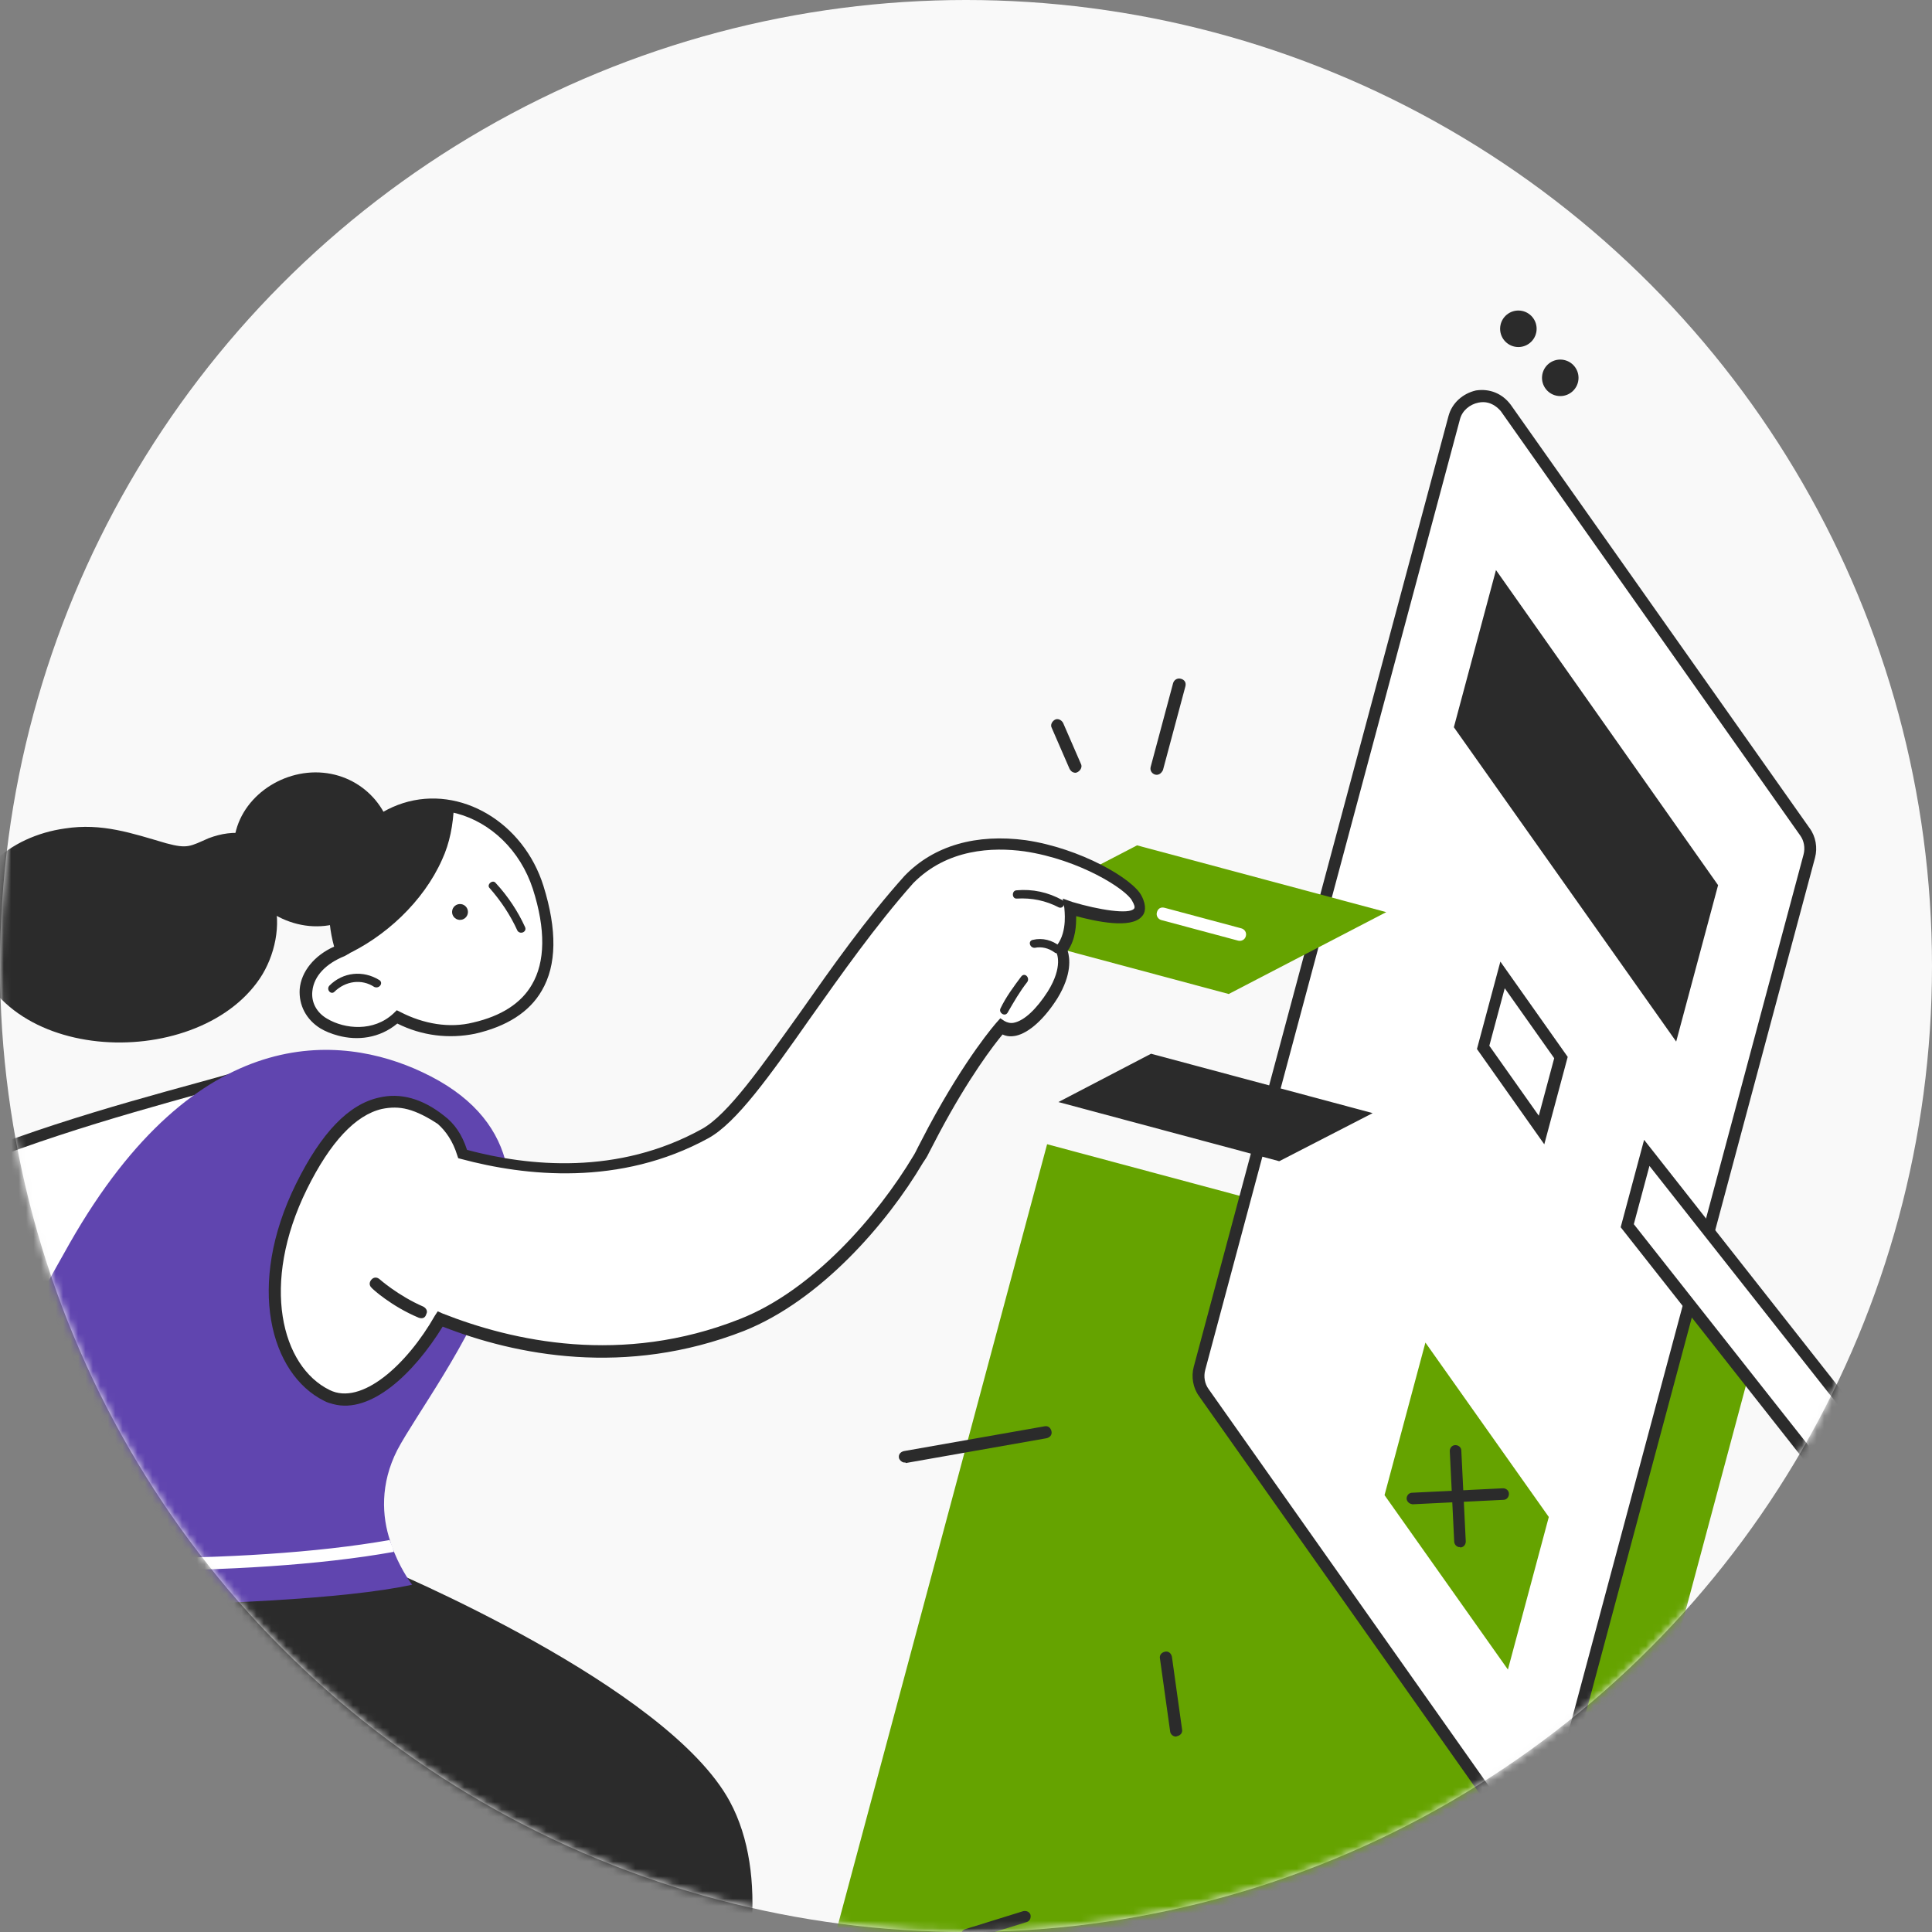 <svg width="260" height="260" viewBox="0 0 260 260" fill="none" xmlns="http://www.w3.org/2000/svg">
<rect x="0" y="0" width="260" height="260" fill="#808080" stroke="none"/>
<circle cx="130" cy="130" r="130" fill="#F9F9F9"/>
<mask id="mask0" mask-type="alpha" maskUnits="userSpaceOnUse" x="0" y="0" width="260" height="260">
<circle cx="130" cy="130" r="130" fill="white"/>
</mask>
<g mask="url(#mask0)">
<path d="M95.001 264.665C81.393 267.986 67.729 271.514 54.141 275.172C50.082 285.365 42.73 298.769 34.959 312.501L68.351 320.785C69.327 310.54 87.469 285.761 95.001 264.665Z" fill="white"/>
<path d="M33.809 313.078L34.292 312.102C42.491 297.599 49.471 284.759 53.446 274.875L53.557 274.463L53.922 274.339C69.045 270.318 82.371 266.811 94.782 263.832L96.214 263.442L95.724 264.858C92.078 275.162 85.878 286.331 80.347 296.24C74.548 306.741 69.575 315.805 69.101 320.876L68.956 321.832L33.809 313.078ZM54.856 275.806C50.935 285.484 44.17 297.938 36.315 311.98L67.719 319.842C68.641 314.338 73.531 305.584 79.089 295.571C84.247 286.225 90.178 275.649 93.789 265.888C81.874 268.668 69.146 272.004 54.856 275.806Z" fill="#2B2B2B"/>
<path d="M51.476 270.256C51.384 272.664 49.388 278.876 48.724 281.352C61.47 280.012 96.364 276.09 96.364 276.09C100.284 266.412 102.517 252.301 97.415 242.861C89.045 227.457 50.446 211.363 50.446 211.363L31.988 207.192L11.922 235.436C34.197 246.824 52.567 250.088 51.476 270.256Z" fill="#2B2B2B"/>
<path d="M47.698 282.294L48.002 281.159C48.195 280.436 48.444 279.508 48.748 278.373C49.598 275.614 50.593 271.899 50.699 270.268C51.481 254.552 40.037 249.384 24.17 242.147C20.133 240.291 15.992 238.407 11.495 236.207L10.725 235.779L31.562 206.303L50.667 210.538L50.77 210.565C52.366 211.214 89.754 226.873 98.2 242.407C103.604 252.371 100.951 266.812 97.189 276.311L96.975 276.696L96.507 276.792C96.17 276.812 61.483 280.789 48.868 282.054L47.698 282.294ZM52.329 270.374C52.272 272.238 51.174 275.926 50.269 278.89C50.103 279.51 49.964 280.025 49.826 280.541C62.338 279.249 91.678 275.83 95.78 275.38C99.431 266.294 101.787 252.548 96.733 243.342C88.741 228.592 51.999 212.996 50.224 212.189L32.283 208.155L13.092 235.197C17.177 237.287 21.036 238.984 24.764 240.757C41.249 248.161 53.182 253.57 52.329 270.374Z" fill="#2B2B2B"/>
<path d="M51.629 275.052C51.319 274.969 51.065 274.68 51.017 274.446C50.921 273.978 51.238 273.62 51.706 273.525L93.801 266.666C94.269 266.57 94.627 266.887 94.722 267.355C94.818 267.823 94.501 268.181 94.033 268.276L51.938 275.135C51.835 275.107 51.732 275.08 51.629 275.052Z" fill="white"/>
<path d="M-4.089 204.383C-12.227 213.704 -25.327 234.525 -46.268 247.052C-43.864 256.654 -33.278 294.329 -32.66 296.153C-20.522 290.89 -1.567 276.283 9.205 262.911C29.797 237.241 37.613 203.944 37.613 203.944L-4.089 204.383Z" fill="#2B2B2B"/>
<path d="M-33.17 297.233L-33.493 296.372C-34.233 294.183 -44.745 256.639 -47.1 247.271L-47.272 246.672L-46.748 246.37C-30.648 236.638 -19.235 222.111 -10.972 211.496C-8.614 208.478 -6.602 205.921 -4.7 203.776L-4.514 203.494L38.612 203.105L38.336 204.137C38.253 204.447 30.279 237.922 9.741 263.386C-0.555 276.222 -19.49 291.166 -32.516 296.855L-33.17 297.233ZM-45.367 247.404C-42.764 257.502 -33.89 289.188 -32.122 294.97C-19.377 289.095 -1.255 274.707 8.697 262.332C26.96 239.576 35.225 210.382 36.746 204.706L-3.607 205.064C-5.351 207.03 -7.26 209.615 -9.562 212.427C-17.956 223.117 -29.238 237.569 -45.367 247.404Z" fill="#2B2B2B"/>
<path d="M25.852 239.17C25.749 239.142 25.749 239.142 25.646 239.114C25.261 238.901 25.165 238.432 25.379 238.047L29.461 231.068C29.675 230.682 30.143 230.587 30.528 230.801C30.913 231.014 31.009 231.482 30.795 231.867L26.713 238.847C26.527 239.129 26.162 239.253 25.852 239.17Z" fill="white"/>
<path d="M236.776 179.67L140.915 153.984L106.519 282.351L202.381 308.037L236.776 179.67Z" fill="#65A300"/>
<path d="M121.589 196.806C121.279 196.723 121.025 196.434 120.977 196.2C120.882 195.732 121.199 195.374 121.667 195.278L140.588 191.943C141.056 191.847 141.413 192.164 141.509 192.632C141.605 193.1 141.288 193.458 140.82 193.554L121.899 196.889C121.926 196.786 121.692 196.834 121.589 196.806Z" fill="#2B2B2B"/>
<path d="M158.05 233.672C157.74 233.589 157.486 233.3 157.466 232.962L156.101 223.196C156.005 222.728 156.322 222.371 156.79 222.275C157.258 222.179 157.616 222.496 157.712 222.964L159.076 232.73C159.172 233.198 158.855 233.556 158.387 233.652C158.256 233.727 158.153 233.7 158.05 233.672Z" fill="#2B2B2B"/>
<path d="M129.886 261.184C129.68 261.129 129.398 260.943 129.377 260.605C129.282 260.137 129.495 259.752 129.86 259.629L137.701 257.195C138.169 257.1 138.554 257.313 138.678 257.678C138.774 258.146 138.56 258.531 138.195 258.655L130.354 261.088C130.196 261.267 130.092 261.239 129.886 261.184Z" fill="#2B2B2B"/>
<path d="M202.182 244.391L161.938 187.378C161.306 186.435 161.067 185.264 161.371 184.129L195.656 56.176C196.513 52.977 200.698 52.218 202.622 54.946L242.865 111.958C243.497 112.902 243.736 114.072 243.432 115.207L209.147 243.16C208.29 246.359 204.133 247.015 202.182 244.391Z" fill="white"/>
<path d="M204.216 246.705C203.184 246.429 202.235 245.843 201.603 244.899L161.36 187.886C160.549 186.784 160.289 185.277 160.649 183.936L194.934 55.982C195.404 54.228 196.851 52.957 198.62 52.546C200.464 52.266 202.163 52.942 203.304 54.465L243.547 111.477C244.357 112.579 244.617 114.087 244.258 115.428L209.973 243.381C209.503 245.136 208.056 246.407 206.287 246.818C205.509 246.831 204.835 246.871 204.216 246.705ZM200.276 54.206C199.863 54.096 199.423 54.088 198.955 54.184C197.785 54.424 196.786 55.262 196.482 56.397L162.197 184.35C161.948 185.279 162.139 186.215 162.62 186.897L202.864 243.91C203.599 244.881 204.678 245.391 205.952 245.18C207.122 244.94 208.121 244.102 208.425 242.967L242.71 115.013C242.959 114.085 242.767 113.148 242.286 112.467L201.968 55.323C201.459 54.745 200.895 54.372 200.276 54.206Z" fill="#2B2B2B"/>
<path d="M207.44 152.123L199.595 140.952L202.221 131.149L210.066 142.32L207.44 152.123Z" fill="white"/>
<path d="M207.823 153.996L198.762 141.171L201.914 129.408L210.975 142.232L207.823 153.996ZM200.427 140.733L207.084 150.148L209.158 142.409L202.501 132.994L200.427 140.733Z" fill="#2B2B2B"/>
<path d="M247.178 200.705L218.938 164.936L221.564 155.134L249.804 190.903L247.178 200.705Z" fill="white"/>
<path d="M247.485 202.447L218.104 165.156L221.256 153.392L250.712 190.814L247.588 202.475L247.485 202.447ZM219.873 164.745L246.87 198.964L248.971 191.122L221.975 156.903L219.873 164.745Z" fill="#2B2B2B"/>
<path d="M202.928 224.682L186.324 201.21L191.826 180.676L208.431 204.148L202.928 224.682Z" fill="#65A300"/>
<path d="M225.573 140.171L195.655 97.87L201.323 76.716L231.213 119.121L225.573 140.171Z" fill="#2B2B2B"/>
<path d="M204.078 46.69C205.427 46.832 206.637 45.853 206.779 44.504C206.921 43.155 205.943 41.945 204.593 41.803C203.244 41.661 202.035 42.639 201.892 43.989C201.75 45.338 202.729 46.547 204.078 46.69Z" fill="#2B2B2B"/>
<path d="M209.716 53.29C211.066 53.432 212.275 52.454 212.417 51.104C212.56 49.755 211.581 48.546 210.231 48.403C208.882 48.261 207.673 49.24 207.53 50.589C207.388 51.939 208.367 53.148 209.716 53.29Z" fill="#2B2B2B"/>
<path d="M196.286 208.194C195.976 208.111 195.722 207.821 195.702 207.484L195.104 195.269C195.111 194.828 195.428 194.471 195.869 194.478C196.309 194.486 196.667 194.803 196.659 195.243L197.257 207.458C197.25 207.899 196.933 208.256 196.492 208.249C196.52 208.146 196.389 208.221 196.286 208.194Z" fill="#2B2B2B"/>
<path d="M189.88 202.385C189.571 202.302 189.317 202.013 189.296 201.675C189.304 201.235 189.621 200.878 190.061 200.885L202.276 200.287C202.717 200.295 203.074 200.612 203.067 201.052C203.059 201.492 202.742 201.85 202.302 201.842L190.087 202.44C190.087 202.44 189.984 202.413 189.88 202.385Z" fill="#2B2B2B"/>
<path d="M33.17 144.578C9.215 151.431 -31.259 160.494 -46.777 189.515C-48.784 193.29 -45.086 196.825 -45.086 196.825C-45.086 196.825 -44.405 202.537 -41.619 203.284C-41.619 203.284 -43.839 207.444 -40.021 208.467C-38.37 208.91 -34.073 206.08 -29.32 202.376C-30.135 204.591 -30.889 207.818 -29.107 208.185C-26.293 208.828 -21.255 201.994 -20.912 196.998C-20.904 196.558 -20.869 196.014 -20.862 195.574C-17.314 192.654 -14.16 189.96 -12.245 188.593C4.285 176.432 26.084 171.435 26.084 171.435L33.273 144.606L33.17 144.578Z" fill="white"/>
<path d="M-40.271 209.397C-41.509 209.065 -42.327 208.403 -42.725 207.412C-43.274 206.159 -42.99 204.686 -42.638 203.785C-44.921 202.4 -45.632 198.449 -45.768 197.306C-46.531 196.438 -49.452 192.891 -47.472 189.219C-33.023 162.123 3.165 152.133 27.037 145.59C29.068 145.028 31.099 144.466 33.026 143.877L34.355 143.459L26.64 172.248L26.172 172.344C25.938 172.392 4.373 177.341 -11.895 189.351C-13.548 190.567 -15.994 192.676 -18.935 194.985L-20.223 196.078C-20.203 196.415 -20.21 196.855 -20.293 197.165C-20.491 201.204 -23.579 206.127 -26.334 208.154C-27.436 208.965 -28.531 209.335 -29.46 209.086C-30.079 208.92 -30.54 208.576 -30.738 208.08C-31.192 207.295 -31.225 206.18 -30.913 204.605C-37.133 209.242 -39.136 209.701 -40.271 209.397ZM32.088 145.727C30.656 146.117 29.093 146.583 27.428 147.022C3.761 153.62 -31.958 163.514 -46.111 189.915C-47.848 193.099 -44.611 196.289 -44.508 196.317L-44.329 196.475L-44.281 196.709C-44.097 198.086 -43.255 201.961 -41.398 202.459L-40.469 202.708L-40.924 203.581C-41.166 204.069 -41.787 205.562 -41.286 206.581C-41.087 207.077 -40.626 207.421 -39.801 207.642C-39.285 207.781 -37.309 207.425 -29.802 201.695L-27.701 200.046L-28.599 202.57C-29.69 205.817 -29.423 206.884 -29.272 207.146C-29.196 207.277 -29.093 207.304 -28.99 207.332C-28.577 207.443 -27.95 207.168 -27.165 206.715C-24.831 205.018 -22.059 200.452 -21.793 196.984C-21.786 196.544 -21.778 196.103 -21.743 195.56L-21.763 195.222L-19.897 193.621C-17.031 191.182 -14.482 189.1 -12.829 187.884C2.309 176.788 22.065 171.575 25.266 170.774L31.985 145.699L32.088 145.727Z" fill="#2B2B2B"/>
<path d="M63.568 113.684C65.385 113.507 66.844 113.013 68.201 112.492C64.503 108.957 59.399 107.368 54.58 108.842C52.652 109.432 51.055 110.441 49.711 111.74C54.169 113.266 58.792 114.173 63.568 113.684Z" fill="#FF3E6C"/>
<path d="M72.437 119.38C69.88 111.174 61.848 106.478 54.503 108.713C47.13 111.051 43.308 119.538 45.892 127.64C45.892 127.64 45.892 127.64 45.865 127.743C40.102 129.849 39.724 135.388 43.444 137.602C46.215 139.229 50.461 139.482 53.41 136.733C56.594 138.471 60.316 139.026 63.854 138.204C74.413 135.946 74.994 127.586 72.437 119.38Z" fill="white"/>
<path d="M45.514 139.371C44.585 139.122 43.787 138.798 43.12 138.398C41.222 137.226 40.192 135.291 40.332 133.117C40.528 130.736 42.327 128.563 44.964 127.39C43.84 123.328 44.141 119.317 45.755 115.768C47.425 112.013 50.477 109.291 54.228 108.085C61.966 105.624 70.459 110.664 73.139 119.235C74.983 125.148 74.929 129.889 72.902 133.328C71.247 136.202 68.182 138.146 63.942 139.111C60.432 139.829 56.785 139.405 53.47 137.743C51.053 139.749 48.093 140.062 45.514 139.371ZM61.487 109.477C59.32 108.896 56.987 108.934 54.825 109.572C51.569 110.58 48.807 113.047 47.351 116.417C45.792 119.759 45.594 123.798 46.801 127.55L47.047 128.28L46.393 128.658C43.915 129.653 42.254 131.309 42.039 133.353C41.858 134.852 42.586 136.264 44.023 137.092C46.409 138.505 50.29 138.881 52.949 136.387L53.397 135.954L53.885 136.195C56.994 137.802 60.482 138.405 63.683 137.604C67.455 136.734 70.127 135.017 71.568 132.528C73.381 129.475 73.455 125.07 71.707 119.625C70.007 114.414 66.027 110.693 61.487 109.477Z" fill="#2B2B2B"/>
<path d="M61.809 123.792C62.397 123.845 62.916 123.413 62.97 122.825C63.024 122.238 62.592 121.718 62.004 121.664C61.417 121.61 60.897 122.043 60.843 122.63C60.789 123.218 61.221 123.738 61.809 123.792Z" fill="#2B2B2B"/>
<path d="M46.291 128.63C51.826 126.132 56.986 121.321 59.491 115.689C60.54 113.426 60.969 110.997 61.089 108.486C58.998 108.036 56.768 108.102 54.606 108.739C47.234 111.077 43.411 119.564 45.996 127.667C46.016 128.004 46.139 128.369 46.291 128.63Z" fill="#2B2B2B"/>
<path d="M51.056 131.898C48.876 130.539 46.151 130.805 44.332 132.64C43.856 133.176 44.544 133.913 44.992 133.48C46.493 132.002 48.675 131.702 50.367 132.819C51.062 133.116 51.62 132.27 51.056 131.898Z" fill="#2B2B2B"/>
<path d="M70.662 124.764C69.688 122.623 68.348 120.605 66.719 118.841C66.314 118.29 65.446 119.053 65.879 119.501C67.405 121.237 68.669 123.124 69.643 125.265C70.049 125.816 70.937 125.391 70.662 124.764Z" fill="#2B2B2B"/>
<path d="M52.865 115.24C52.328 120.958 47.334 125.149 41.617 124.613C35.899 124.076 30.957 118.992 31.494 113.274C32.031 107.556 37.775 103.455 43.492 103.991C49.21 104.528 53.402 109.522 52.865 115.24Z" fill="#2B2B2B"/>
<path d="M36.831 121.008C38.823 118.113 37.9 112.889 33.222 112.189C31.412 111.925 29.802 112.157 28.081 112.802C25.575 113.9 25.258 114.257 22.368 113.483C17.752 112.136 13.708 110.72 8.745 111.492C1.395 112.508 -5.328 117.785 -4.064 125.865C-1.56 143.347 26.329 144.516 34.967 131.679C36.987 128.681 37.914 124.395 36.831 121.008Z" fill="#2B2B2B"/>
<path d="M55.466 213.262C37.26 217.231 -16.854 216.113 -16.854 216.113C-16.854 216.113 -15.675 213.775 -13.371 209.305C-13.129 208.817 -12.888 208.328 -12.646 207.84C-8.439 199.567 -0.921 185.544 9.388 167.293C26.504 137.263 45.907 139.144 56.808 144.277C82.854 156.454 58.417 185.739 53.465 195.14C51.133 199.714 51.397 204.097 52.508 207.381C52.679 207.98 52.878 208.476 53.077 208.971C54.147 211.581 55.466 213.262 55.466 213.262Z" fill="#6045AF"/>
<path d="M53.001 208.841C33.013 212.443 0.994 211.827 -13.447 209.174C-13.205 208.686 -12.964 208.197 -12.722 207.709C1.671 210.128 32.808 210.73 52.431 207.25C52.706 207.877 52.905 208.373 53.001 208.841Z" fill="white"/>
<path d="M165.354 133.769L131.818 124.783L153.019 113.764L186.555 122.75L165.354 133.769Z" fill="#65A300"/>
<path d="M172.153 156.272L142.435 148.309L154.905 141.807L184.726 149.798L172.153 156.272Z" fill="#2B2B2B"/>
<path d="M166.615 126.586L156.296 123.821C155.883 123.71 155.553 123.29 155.691 122.774C155.83 122.258 156.222 122.032 156.738 122.17L167.057 124.935C167.47 125.045 167.799 125.466 167.661 125.982C167.523 126.497 167.027 126.696 166.615 126.586Z" fill="white"/>
<path d="M155.459 104.242C155.046 104.132 154.716 103.712 154.854 103.196L157.868 91.948C157.979 91.535 158.399 91.206 158.915 91.344C159.431 91.482 159.657 91.875 159.519 92.391L156.505 103.638C156.264 104.126 155.871 104.353 155.459 104.242Z" fill="#2B2B2B"/>
<path d="M144.477 103.954C144.271 103.899 144.092 103.74 143.941 103.479L141.546 97.971C141.319 97.578 141.561 97.09 141.953 96.863C142.346 96.637 142.834 96.878 143.061 97.271L145.456 102.779C145.682 103.171 145.441 103.659 145.049 103.886C144.787 104.037 144.684 104.009 144.477 103.954Z" fill="#2B2B2B"/>
<path d="M152.871 120.913C151.189 117.697 132.621 107.745 122.259 118.351C110.503 131.68 101.323 149.017 94.837 152.587C83.172 158.973 70.705 157.623 62.243 155.356C61.578 153.298 60.672 151.728 59.29 150.694C53.79 146.455 47.025 146.523 40.637 159.631C34.249 172.739 37.036 184.214 44.051 187.753C49.01 190.298 55.382 184.264 59.306 177.463C68.495 181.141 83.568 184.738 99.898 178.275C109.289 174.598 118.102 165.236 123.57 155.973C123.756 155.691 123.997 155.203 124.342 154.742C124.797 153.869 125.252 152.995 125.68 152.225C130.763 142.749 134.725 138.281 134.725 138.281C136.595 139.556 139.426 137.66 141.715 134.071C144.114 130.068 142.878 128.078 142.878 128.078C144.704 125.803 144.061 122.423 144.061 122.423C144.061 122.423 155.432 125.802 152.871 120.913Z" fill="white"/>
<path d="M44.836 188.958C44.423 188.848 44.01 188.737 43.625 188.523C36.404 184.929 33.081 172.979 39.841 159.307C43.221 152.471 46.914 148.594 51.023 147.705C53.859 147.027 56.852 147.828 59.767 150.158C61.149 151.192 62.186 152.686 62.851 154.745C71.106 156.957 83.161 158.196 94.461 151.934C97.966 149.997 102.453 143.568 107.761 136.143C111.876 130.278 116.522 123.67 121.724 117.876C125.707 113.745 131.434 112.183 138.053 113.071C145.394 114.154 152.477 118.263 153.63 120.563C154.358 121.975 154.109 122.903 153.661 123.336C152.207 125.048 147.405 123.983 144.826 123.291C144.831 124.509 144.774 126.374 143.685 127.963C143.979 128.926 144.28 131.108 142.308 134.34C140.577 137.084 138.524 138.967 136.755 139.377C136.053 139.521 135.509 139.486 134.918 139.217C133.781 140.571 130.39 144.971 126.376 152.522C125.921 153.396 125.466 154.269 125.01 155.142C124.741 155.734 124.397 156.195 124.21 156.477C119.356 164.687 110.398 175.005 100.119 179.108C84.181 185.344 69.383 182.374 59.574 178.53C55.658 184.89 49.892 190.313 44.836 188.958ZM54.909 149.299C53.671 148.967 52.556 149 51.386 149.239C47.848 150.061 44.444 153.683 41.306 160.031C35.001 172.83 37.898 183.892 44.349 187.058C48.641 189.204 54.772 183.658 58.537 177.035L58.909 176.471L59.501 176.741C68.999 180.502 83.715 183.782 99.55 177.518C109.436 173.642 118.105 163.578 122.904 155.573C123.09 155.292 123.332 154.803 123.573 154.315C124.028 153.442 124.484 152.568 124.939 151.695C130.022 142.218 133.984 137.75 134.142 137.571L134.618 137.035L135.182 137.407C135.567 137.621 135.979 137.732 136.448 137.636C137.852 137.349 139.484 135.795 141.001 133.437C143.132 130.026 142.177 128.222 142.177 128.222L141.875 127.699L142.22 127.238C143.729 125.32 143.21 122.305 143.237 122.202L143.026 120.929L144.339 121.392C147.82 122.435 151.955 123.1 152.617 122.282C152.775 122.104 152.652 121.739 152.349 121.215C151.546 119.673 145.316 115.681 137.872 114.571C133.606 113.981 127.461 114.215 122.9 118.854C117.828 124.573 113.182 131.181 109.095 136.943C103.546 144.857 99.114 151.079 95.347 153.166C83.42 159.703 70.643 158.27 62.079 155.975L61.666 155.865L61.542 155.5C60.953 153.573 59.991 152.209 58.919 151.258C57.509 150.327 56.148 149.631 54.909 149.299Z" fill="#2B2B2B"/>
<path d="M137.458 131.382C136.425 132.764 135.391 134.145 134.639 135.714C134.37 136.305 135.215 136.863 135.588 136.3C136.415 134.862 137.243 133.425 138.249 132.146C138.621 131.583 137.934 130.845 137.458 131.382Z" fill="#2B2B2B"/>
<path d="M142.969 121.135C141.044 120.066 138.952 119.617 136.798 119.814C136.124 119.854 136.157 120.969 136.831 120.928C138.854 120.807 140.739 121.201 142.486 122.112C143.078 122.381 143.561 121.404 142.969 121.135Z" fill="#2B2B2B"/>
<path d="M142.632 127.349C141.636 126.529 140.294 126.169 138.993 126.484C138.291 126.628 138.586 127.592 139.26 127.551C140.196 127.36 141.125 127.609 141.868 128.139C142.404 128.615 143.169 127.824 142.632 127.349Z" fill="#2B2B2B"/>
<path d="M56.457 177.363L56.354 177.335C52.675 175.796 50.097 173.447 50.021 173.316C49.664 172.999 49.671 172.559 49.988 172.201C50.305 171.844 50.746 171.851 51.103 172.168C51.103 172.168 53.605 174.387 56.975 175.843C57.36 176.057 57.587 176.449 57.373 176.834C57.235 177.35 56.87 177.474 56.457 177.363Z" fill="#2B2B2B"/>
</g>
</svg>
